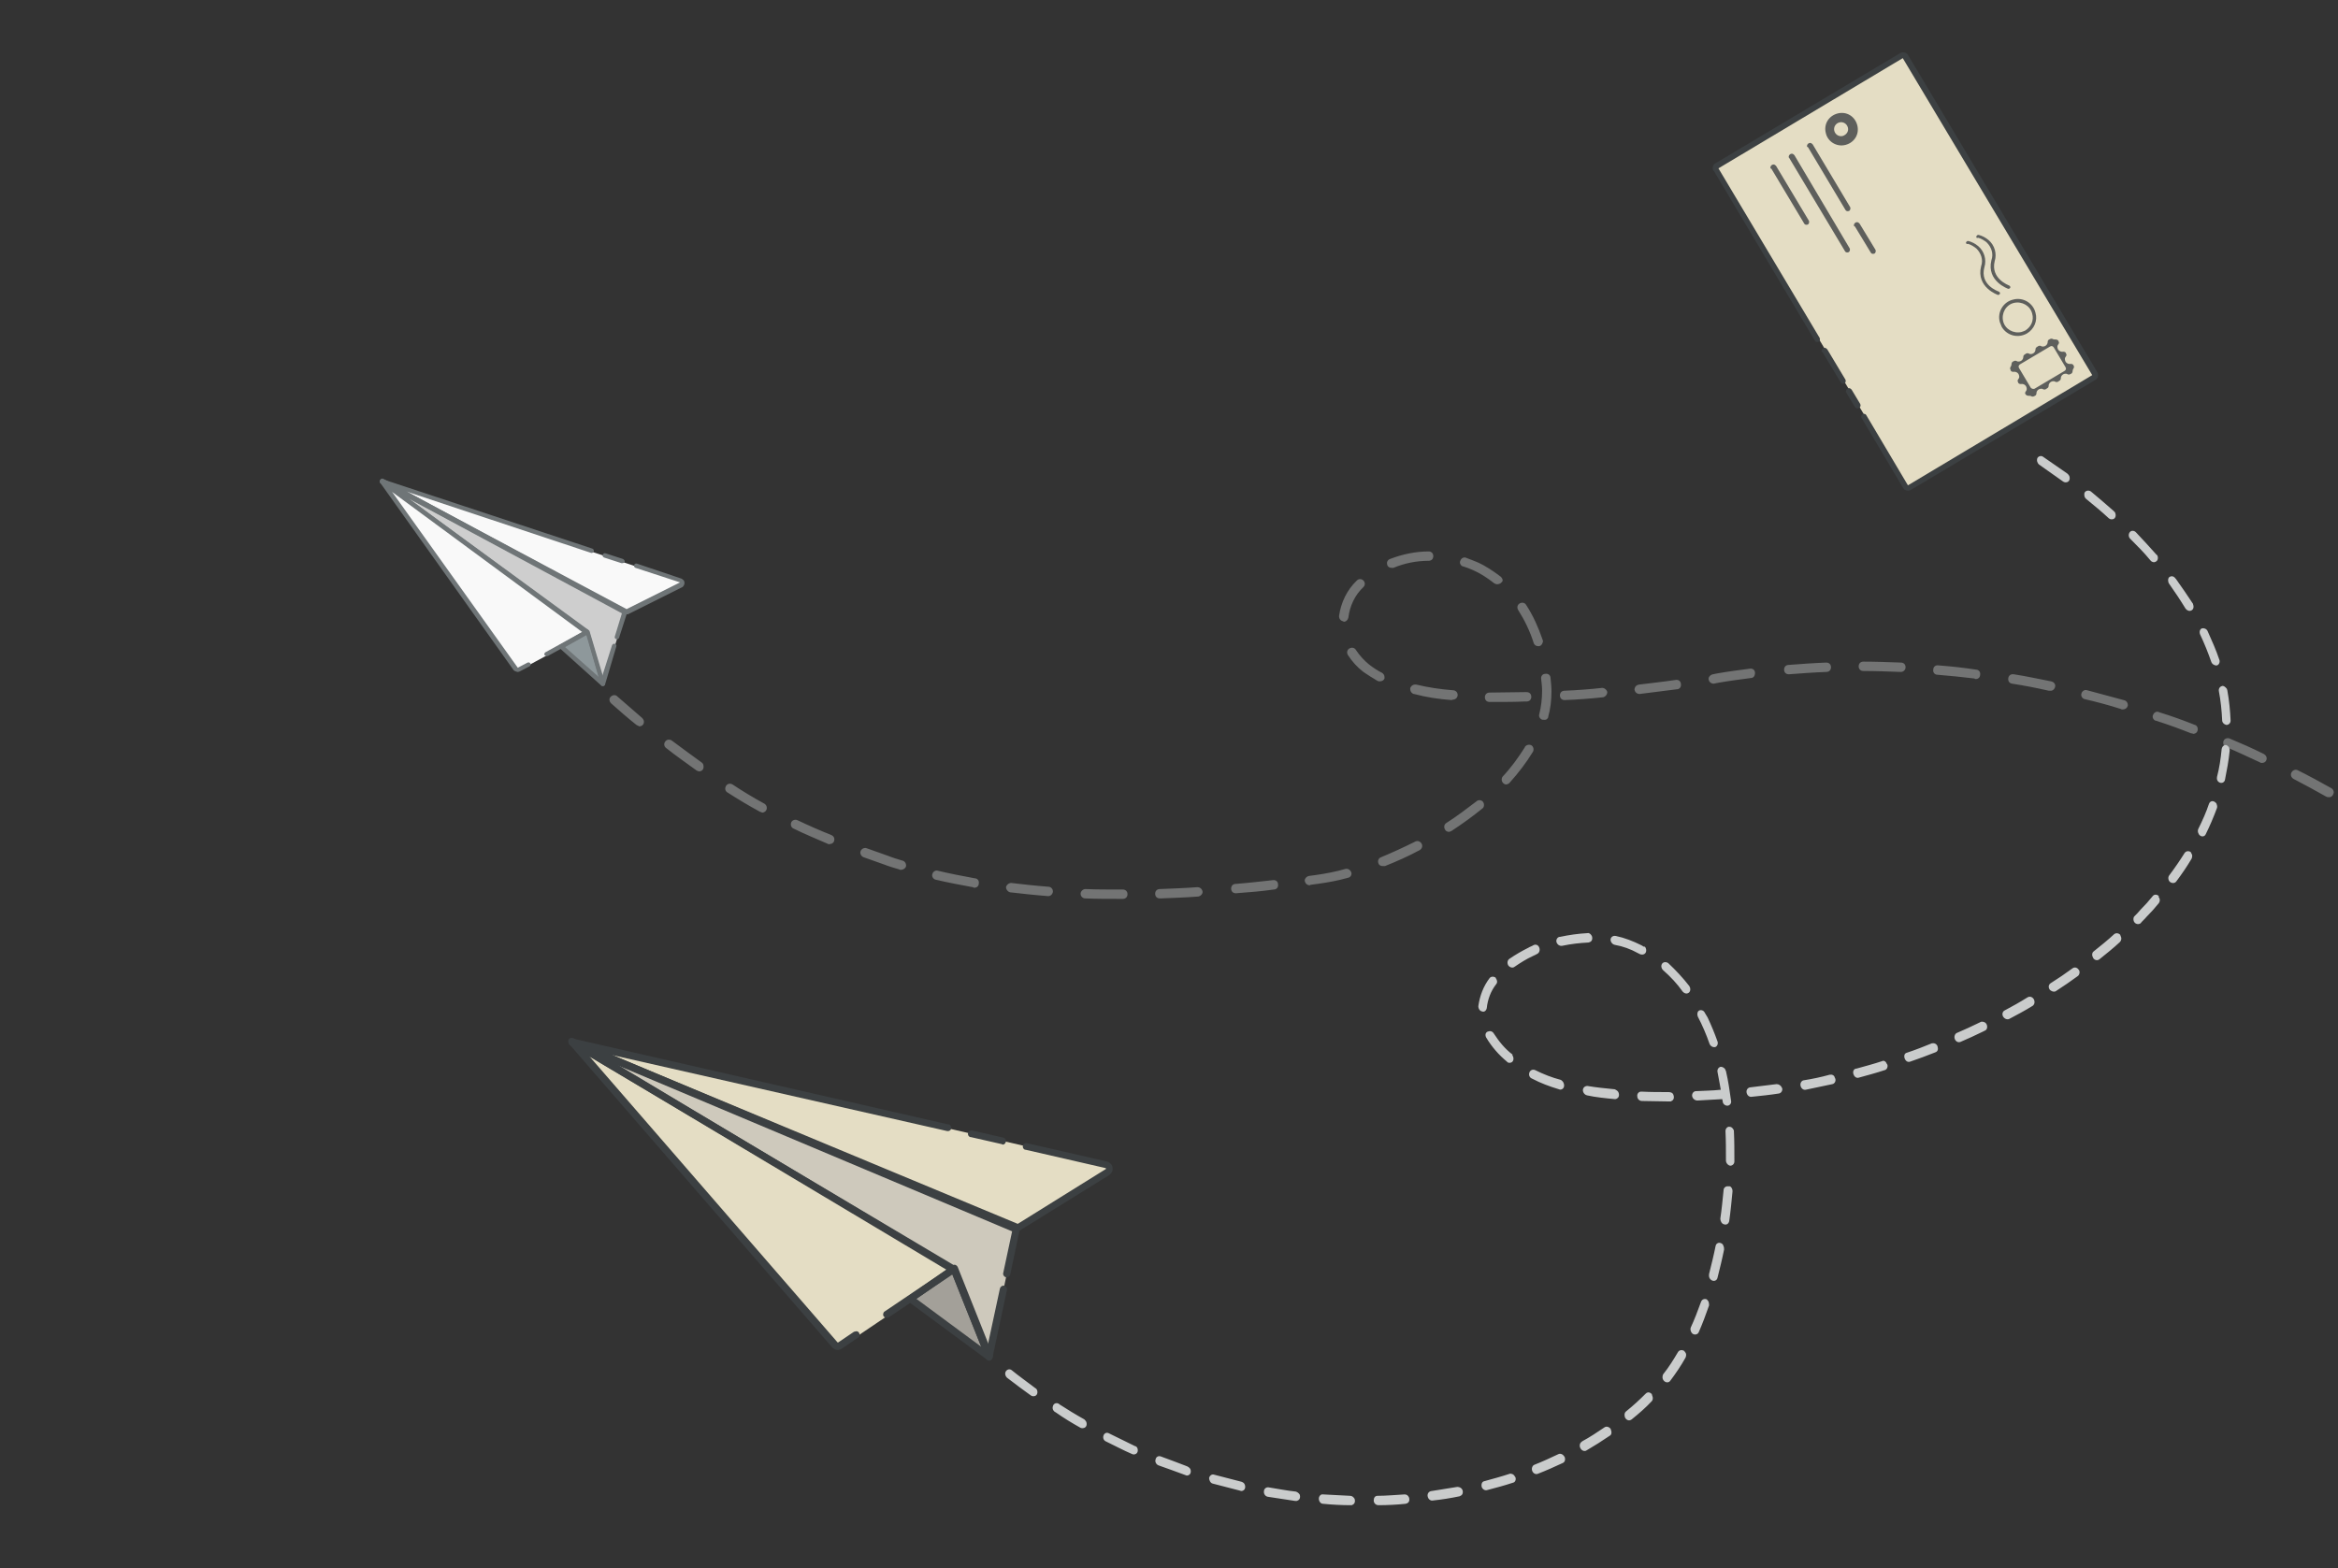 <?xml version="1.0" encoding="utf-8"?>
<!-- Generator: Adobe Illustrator 24.1.1, SVG Export Plug-In . SVG Version: 6.00 Build 0)  -->
<svg version="1.1" id="Layer_1" xmlns="http://www.w3.org/2000/svg" xmlns:xlink="http://www.w3.org/1999/xlink" x="0px" y="0px"
	 width="498.5px" height="334.4px" viewBox="0 0 498.5 334.4" style="enable-background:new 0 0 498.5 334.4;" xml:space="preserve"
	>
<rect x="0" y="0" width="498.5" height="334.4" fill="#333333" stroke="none"/>
<style type="text/css">
	.st0{opacity:0.6;}
	.st1{opacity:0.7;fill:#CACCCC;enable-background:new    ;}
	.st2{fill:#F9F9F9;}
	.st3{fill:#CECECE;}
	.st4{fill:#8E989B;}
	.st5{fill:#6F7577;}
	.st6{fill:#CACCCC;}
	.st7{fill:#E4DDC4;}
	.st8{fill:#CEC9BC;}
	.st9{fill:#A3A099;}
	.st10{fill:#3C4042;}
	.st11{opacity:0.8;fill:#3C4042;enable-background:new    ;}
</style>
<g class="st0">
	<path class="st1" d="M-318.7,301.8c-0.6,0-1-0.5-1-1c0-0.6,0.5-1,1-1c2.4,0.1,5,0.1,7.5,0.1h0.5c0.6,0,1,0.4,1,1c0,0.6-0.4,1-1,1
		h-0.5C-313.7,301.9-316.2,301.9-318.7,301.8z M-302.8,301.8c-0.6,0-1-0.4-1-1c0-0.6,0.4-1,1-1c2.6-0.1,5.3-0.2,8-0.4
		c0.6,0,1,0.4,1.1,0.9c0,0.6-0.4,1-0.9,1.1c-2.7,0.2-5.4,0.3-8,0.4l0,0H-302.8z M-326.7,301.4c-2.7-0.2-5.4-0.5-8-0.8
		c-0.5-0.1-0.9-0.6-0.9-1.1c0.1-0.5,0.6-0.9,1.1-0.9c2.6,0.3,5.2,0.6,7.9,0.8c0.6,0,1,0.5,1,1C-325.6,301-326.1,301.4-326.7,301.4
		L-326.7,301.4z M-286.6,300.8L-286.6,300.8c-0.6,0-1-0.4-1-1c0-0.6,0.4-1,1-1c2.6-0.2,5.2-0.5,7.9-0.8c0.6-0.1,1.1,0.3,1.1,0.9
		c0.1,0.6-0.3,1.1-0.9,1.1C-281.3,300.3-283.9,300.5-286.6,300.8L-286.6,300.8L-286.6,300.8z M-342.7,299.4c-2.7-0.5-5.4-1-7.9-1.6
		c-0.5-0.1-0.9-0.7-0.7-1.2c0.1-0.5,0.7-0.9,1.2-0.7c2.5,0.6,5.1,1.1,7.8,1.6c0.6,0,1,0.5,0.9,1.1c0,0.6-0.5,1-1.1,0.9L-342.7,299.4
		z M-270.8,299c-0.6,0-1-0.4-1.1-0.9c0-0.6,0.4-1,0.9-1.1l1.5-0.2c2.1-0.3,4.2-0.7,6.3-1.3c0.5-0.1,1,0.2,1.2,0.7
		c0.2,0.5-0.1,1.1-0.7,1.2c-2.1,0.6-4.3,1-6.5,1.3l-1.5,0.2L-270.8,299L-270.8,299z M-358.3,295.7c-1-0.3-2.1-0.6-3.1-1
		c-1.5-0.5-3-1.1-4.5-1.6l0,0c-0.5-0.2-0.8-0.8-0.6-1.3c0.2-0.5,0.8-0.8,1.3-0.6c1.5,0.5,3,1.1,4.5,1.6c1,0.4,2,0.7,3,1
		c0.6,0.1,0.9,0.6,0.9,1.1c-0.1,0.6-0.6,0.9-1.1,0.9C-358.2,295.8-358.2,295.7-358.3,295.7z M-255.3,295c-0.4,0-0.8-0.2-0.9-0.6
		c-0.2-0.5,0-1.1,0.6-1.3c2.4-1,4.8-2.1,7.2-3.3c0.5-0.3,1.1-0.1,1.4,0.4c0.3,0.5,0.1,1.1-0.4,1.4c-2.4,1.3-4.9,2.4-7.4,3.4
		C-255.1,294.9-255.2,295-255.3,295L-255.3,295z M-373.5,290.2c-2.5-1.1-5-2.1-7.4-3.3l0,0c-0.5-0.2-0.7-0.8-0.5-1.3
		s0.8-0.7,1.3-0.5c2.3,1.1,4.8,2.2,7.3,3.2c0.4,0.2,0.6,0.5,0.6,0.9c0,0.6-0.4,1-1,1C-373.2,290.3-373.3,290.3-373.5,290.2z
		 M-241.1,287.6c-0.3,0-0.7-0.2-0.8-0.5c-0.3-0.5-0.2-1.1,0.3-1.4c2.2-1.4,4.3-3,6.4-4.6l0,0c0.4-0.4,1.1-0.3,1.4,0.1
		c0.4,0.4,0.3,1.1-0.1,1.4c-2.1,1.7-4.3,3.3-6.6,4.8C-240.8,287.6-240.9,287.6-241.1,287.6L-241.1,287.6z M-388,283.3
		c-2.4-1.3-4.7-2.7-6.9-4.1l0,0c-0.5-0.3-0.6-0.9-0.3-1.4c0.3-0.5,0.9-0.6,1.4-0.3c2.1,1.4,4.4,2.8,6.8,4.1c0.3,0.2,0.5,0.5,0.5,0.9
		c0,0.6-0.5,1-1,1C-387.7,283.4-387.9,283.4-388,283.3z M-228.8,277.5c-0.3,0-0.5-0.1-0.7-0.3c-0.4-0.4-0.4-1-0.1-1.4
		c1.8-1.9,3.3-4,4.7-6.2c0-0.1,0.1-0.2,0.1-0.2c0.3-0.4,1-0.5,1.4-0.2s0.5,1,0.2,1.4c-1.4,2.3-3.1,4.5-4.9,6.5
		C-228.3,277.3-228.6,277.5-228.8,277.5L-228.8,277.5z M-401,274.8c-0.2,0-0.4-0.1-0.6-0.2c-2.2-1.6-4.5-3.2-6.5-4.8
		c-0.4-0.3-0.5-0.9-0.2-1.3c0.3-0.5,0.9-0.6,1.4-0.3c2,1.5,4.2,3.1,6.4,4.7c0.3,0.2,0.4,0.5,0.4,0.8
		C-400,274.3-400.4,274.8-401,274.8L-401,274.8z M-68.2,272.8c-2.4-1.1-4.8-2.3-7.3-3.3c-0.5-0.2-0.7-0.8-0.5-1.3
		c0.2-0.5,0.8-0.7,1.3-0.5c2.5,1,4.9,2.1,7.3,3.3c0.3,0.2,0.6,0.5,0.6,0.9c0,0.6-0.4,1-1,1C-67.9,272.9-68.1,272.9-68.2,272.8z
		 M-82.9,266.6c-2.5-1-5-1.9-7.5-2.7c0,0-0.1,0-0.1,0c-0.5-0.2-0.8-0.8-0.5-1.3c0.2-0.5,0.8-0.8,1.3-0.5c2.6,0.9,5.1,1.7,7.6,2.7
		c0.4,0.1,0.6,0.5,0.6,0.9c0,0.6-0.4,1-1,1C-82.6,266.7-82.7,266.6-82.9,266.6z M-414.3,264.8c-1.9-1.5-3.7-3.1-5.4-4.6
		c-0.4-0.4-0.5-1-0.1-1.4c0.4-0.4,1-0.5,1.4-0.1c1.7,1.5,3.5,3,5.3,4.6c0.2,0.2,0.4,0.5,0.4,0.8c0,0.6-0.4,1-1,1
		C-413.9,265-414.2,265-414.3,264.8z M-220.8,263.8c-0.1,0-0.2,0-0.3,0c-0.5-0.1-0.9-0.7-0.7-1.2c0.4-1.6,0.6-3.3,0.6-5
		c0-0.8-0.1-1.7-0.2-2.5c-0.1-0.6,0.3-1.1,0.9-1.1c0.6-0.1,1.1,0.3,1.1,0.9c0.1,0.9,0.2,1.9,0.2,2.8c0,1.9-0.2,3.7-0.7,5.5
		C-220,263.5-220.4,263.8-220.8,263.8L-220.8,263.8z M-97.9,261.4c-2.5-0.8-5.1-1.5-7.7-2.1c-0.5-0.1-0.9-0.7-0.7-1.2
		c0.1-0.5,0.7-0.9,1.2-0.7c2.6,0.7,5.2,1.4,7.8,2.1l0,0c0.6,0.1,0.9,0.6,0.9,1.1c-0.1,0.6-0.6,0.9-1.1,0.9
		C-97.7,261.5-97.8,261.5-97.9,261.4z M-232.4,259.9c-0.6,0-1-0.4-1-1c0-0.6,0.4-1,1-1l0,0c2.6,0,5.1-0.1,7.6-0.1h0.4
		c0.6,0,1,0.4,1,1c0,0.6-0.4,1-1,1h-0.4c-2.1,0.1-4.2,0.1-6.4,0.1H-232.4z M-240.6,259.5c-2.7-0.2-5.4-0.6-8-1.3c0,0-0.1,0-0.1,0
		c-0.5-0.2-0.8-0.7-0.7-1.3c0.2-0.5,0.7-0.8,1.3-0.7c2.5,0.6,5.1,1,7.8,1.2c0.6,0,1,0.5,1,1c0,0.6-0.5,1-1,1L-240.6,259.5z
		 M-216.5,259.6c-0.6,0-1-0.4-1-1c0-0.6,0.4-1,1-1c2.6-0.1,5.3-0.3,7.9-0.5c0.5,0,1,0.4,1.1,0.9c0,0.5-0.4,1-0.9,1.1
		C-211.1,259.2-213.8,259.4-216.5,259.6L-216.5,259.6L-216.5,259.6z M-200.5,258.2c-0.6,0-1-0.4-1.1-0.9c0-0.6,0.4-1,0.9-1.1
		c2.5-0.3,5.2-0.6,7.9-1c0.6-0.1,1.1,0.3,1.1,0.9c0.1,0.6-0.3,1.1-0.9,1.1C-195.2,257.6-197.8,257.9-200.5,258.2L-200.5,258.2
		L-200.5,258.2z M-113.3,257.6c-2.6-0.6-5.2-1.1-7.8-1.5c-0.6-0.1-0.9-0.6-0.8-1.2c0.1-0.6,0.6-0.9,1.2-0.8c2.6,0.4,5.3,1,7.9,1.5
		c0.6,0.1,1,0.6,0.9,1.1c-0.1,0.6-0.6,1-1.1,0.9L-113.3,257.6z M-184.7,256c-0.6,0-1-0.4-1.1-0.9s0.4-1,0.9-1.1l1-0.2
		c2.3-0.4,4.6-0.7,6.9-1c0.6-0.1,1.1,0.3,1.1,0.9s-0.3,1.1-0.9,1.1c-2.3,0.3-4.6,0.6-6.9,1l-1,0.2H-184.7L-184.7,256z M-255.9,255.5
		c-0.2,0-0.3,0-0.5-0.1c-1-0.6-2-1.2-3-1.9c-1.3-1-2.4-2.2-3.3-3.6c-0.3-0.5-0.2-1.1,0.3-1.4s1.1-0.2,1.4,0.3
		c0.8,1.2,1.7,2.2,2.8,3.1c0.9,0.7,1.8,1.3,2.8,1.8c0.3,0.2,0.5,0.5,0.5,0.9C-254.8,255.1-255.3,255.6-255.9,255.5L-255.9,255.5z
		 M-129,254.9c-2.6-0.3-5.3-0.6-7.9-0.8c-0.6,0-1-0.5-0.9-1.1c0-0.6,0.5-1,1.1-0.9c2.7,0.2,5.4,0.5,8,0.9c0.6,0,1,0.5,0.9,1.1
		s-0.5,1-1.1,0.9L-129,254.9z M-168.7,254c-0.6,0-1-0.4-1-1c0-0.6,0.4-1,1-1c2.6-0.2,5.3-0.4,8-0.5l0,0c0.6,0,1,0.4,1,1s-0.4,1-1,1
		C-163.4,253.6-166.1,253.8-168.7,254l-0.1,0L-168.7,254z M-144.8,253.5c-2.7-0.1-5.4-0.2-8-0.2c-0.6,0-1-0.4-1-1s0.4-1,1-1l0,0
		c2.6,0,5.3,0.1,8,0.2c0.6,0,1,0.4,1,1S-144.3,253.6-144.8,253.5L-144.8,253.5z M-222.2,248.1c-0.4,0-0.8-0.3-0.9-0.7
		c-0.8-2.5-1.9-4.8-3.3-7c-0.3-0.5-0.2-1.1,0.3-1.4s1.1-0.2,1.4,0.3c1.5,2.3,2.6,4.8,3.5,7.4c0,0.1,0.1,0.2,0.1,0.3
		C-221.2,247.7-221.6,248.1-222.2,248.1L-222.2,248.1z M-263.6,242.7C-263.6,242.7-263.6,242.7-263.6,242.7
		c-0.6-0.1-0.9-0.6-0.9-1.1c0.4-2.9,1.7-5.6,3.8-7.6l0,0c0.4-0.4,1-0.4,1.4,0s0.4,1,0,1.4c-1.8,1.7-2.9,4-3.2,6.5
		c-0.1,0.5-0.5,0.9-1,0.9L-263.6,242.7z M-230.8,234.8c-0.2,0-0.4-0.1-0.6-0.2c-1.4-1.1-2.9-2.1-4.5-2.8c-0.7-0.3-1.4-0.6-2.1-0.8
		c0,0-0.1,0-0.1,0c-0.5-0.2-0.8-0.8-0.5-1.3c0.2-0.5,0.8-0.8,1.3-0.5c0.8,0.3,1.6,0.6,2.3,0.9c1.8,0.8,3.4,1.9,4.9,3.1
		c0.2,0.2,0.4,0.5,0.4,0.8C-229.8,234.4-230.3,234.9-230.8,234.8L-230.8,234.8z M-253.4,231.3c-0.4,0-0.8-0.2-0.9-0.6
		c-0.2-0.5,0-1.1,0.6-1.3c2.6-1,5.4-1.6,8.2-1.6l0,0c0.6,0,1,0.4,1,1c0,0.6-0.4,1-1,1c-2.6,0-5.1,0.5-7.4,1.5
		C-253.2,231.3-253.3,231.3-253.4,231.3L-253.4,231.3z"/>
</g>
<g>
	<path class="st2" d="M-406.7,233.3c0.1,0.2,0,0.5-0.2,0.7l-11.6,5.8l-52.4-27.9L-407,233C-406.9,233.1-406.8,233.2-406.7,233.3z"/>
	<path class="st2" d="M-426.3,244l-14.8,8c-0.2,0.1-0.5,0.1-0.6-0.1l-28.5-39.5l43.6,31.5"/>
	<polygon class="st3" points="-418.7,239.8 -470.9,211.8 -426.8,243.9 -423.5,255.1 	"/>
	<polygon class="st4" points="-426.8,243.9 -432.4,247.1 -423.8,255.1 	"/>
	<path class="st5" d="M-406.4,233c-0.1-0.2-0.3-0.3-0.5-0.4l-9.5-3.2l-9.4-3.2l-44.7-14.9c-0.2-0.1-0.5,0.1-0.6,0.3
		c-0.1,0.2,0,0.5,0.2,0.6l52.1,27.8c0.1,0,0.1,0.1,0.2,0.1c0.1,0,0.2,0,0.3,0l11.6-5.8C-406.3,234.1-406.1,233.5-406.4,233z
		 M-418.5,239.1l-47-25.1l39.4,13.1l9.4,3.2l9.5,3.1L-418.5,239.1z"/>
	<path class="st5" d="M-435.6,249.2"/>
	<path class="st5" d="M-435.8,248.3l8.7-4.8l0.5,0.8l-8.7,4.8l-4,2.2l-2.1,1.1c-0.2,0.1-0.4,0.1-0.5,0.1c-0.3,0-0.5-0.2-0.7-0.4
		l-28.4-39.9c-0.1-0.2-0.1-0.4,0-0.5c0.2-0.2,0.4-0.3,0.7-0.1l43.5,32l0,0c0.2,0.2,0.3,0.5,0.1,0.7c-0.2,0.2-0.5,0.3-0.7,0.1
		l-41.1-30.3l26.8,37.5l2.1-1.1l0,0"/>
	<path class="st5" d="M-418.6,239.4l-51.8-28c-0.2-0.1-0.5-0.1-0.7,0.2c-0.1,0.2-0.1,0.5,0.2,0.7l43.7,32l3.2,11
		c0.1,0.2,0.2,0.3,0.4,0.3c0.2,0,0.4-0.1,0.5-0.3l2.5-8.1l0.6-1.8l1.7-5.3C-418.3,239.8-418.4,239.5-418.6,239.4z M-420.9,245
		l-0.6,1.8l-2.1,6.6l-2.8-9.6c0-0.1-0.1-0.2-0.2-0.3l-38.3-28l45.5,24.5L-420.9,245z"/>
	<path class="st5" d="M-423.8,255.5l-8.9-8c0,0-0.1-0.1-0.1-0.1c-0.1-0.2,0-0.5,0.2-0.6l5.6-3.2c0,0,0.1,0,0.1,0
		c0.2-0.1,0.5,0.1,0.6,0.3l3.3,11.1c0,0.1,0,0.1,0,0.2c0,0.3-0.3,0.4-0.5,0.4C-423.7,255.6-423.8,255.5-423.8,255.5z M-431.6,247.2
		l7.2,6.4l-2.6-9L-431.6,247.2z"/>
</g>
<path class="st6" d="M-216.5,227.9L-216.5,227.9c1.1,2.8,2.1,5.6,2.8,8.5c0.2,0.7-0.2,1.4-0.8,1.6c-0.7,0.2-1.3-0.3-1.5-1
	c-0.7-2.8-1.7-5.5-2.7-8.1c-0.3-0.7,0-1.5,0.6-1.7C-217.5,226.9-216.8,227.2-216.5,227.9L-216.5,227.9z M-220.2,220
	c0.3,0.7,0,1.5-0.6,1.7c-0.6,0.2-1.2-0.1-1.5-0.7c-1.3-2.5-2.8-5-4.4-7.4c-0.4-0.6-0.4-1.5,0.2-1.9s1.3-0.3,1.7,0.3
	c0,0,0.1,0.1,0.1,0.1c1.6,2.5,3.1,5,4.5,7.6L-220.2,220z M-212,244.8c0.1,0.1,0.1,0.3,0.1,0.4c0.4,2.9,0.5,5.9,0.5,8.8
	c0,0.7-0.6,1.2-1.3,1.1c-0.6-0.1-1.1-0.7-1.1-1.4c0-2.8-0.1-5.6-0.5-8.4c-0.1-0.7,0.4-1.4,1-1.4C-212.8,243.9-212.3,244.2-212,244.8
	L-212,244.8z M-229.7,205.4c0.3,0.7,0,1.5-0.6,1.7c-0.5,0.2-1.1,0-1.4-0.5c-1.7-2.2-3.5-4.4-5.4-6.6c-0.5-0.6-0.5-1.4,0-1.9
	s1.3-0.4,1.7,0.1c2,2.2,3.8,4.5,5.6,6.8C-229.8,205.2-229.7,205.3-229.7,205.4L-229.7,205.4z M-212.2,261.8c0.1,0.3,0.1,0.5,0.1,0.8
	c-0.4,2.8-1.1,5.6-1.9,8.3c-0.2,0.7-0.9,1-1.6,0.7c-0.6-0.3-0.9-1-0.8-1.7c0.8-2.6,1.4-5.2,1.8-8c0.1-0.7,0.7-1.2,1.4-1
	C-212.7,261.1-212.4,261.4-212.2,261.8z M-241,192.5c0.3,0.7,0,1.5-0.6,1.7c-0.4,0.2-0.9,0.1-1.3-0.3c-1.9-2-4-3.9-6.1-5.9
	c-0.5-0.5-0.7-1.3-0.3-1.9s1.2-0.6,1.7-0.1c2.2,2,4.2,4,6.2,6C-241.2,192.1-241.1,192.3-241,192.5L-241,192.5z M-253.6,181
	c0.3,0.7,0,1.5-0.6,1.7c-0.4,0.2-0.9,0.1-1.2-0.2c-2.1-1.8-4.4-3.5-6.6-5.2c-0.6-0.5-0.7-1.3-0.4-1.9c0.4-0.6,1.1-0.7,1.6-0.3
	c2.3,1.7,4.5,3.5,6.7,5.3C-253.9,180.5-253.7,180.7-253.6,181L-253.6,181z M-216.9,277.7c0.2,0.4,0.2,0.8,0,1.2
	c-1.1,2.5-2.3,5-3.7,7.4c-0.3,0.6-1.1,0.7-1.7,0.3c-0.6-0.4-0.8-1.3-0.4-1.9l0,0c1.3-2.3,2.5-4.7,3.6-7.1c0.3-0.6,1-0.9,1.6-0.5
	C-217.2,277.2-217,277.4-216.9,277.7L-216.9,277.7z M-224.8,291.7c0.2,0.5,0.1,1-0.1,1.3c-1.5,2.1-3.2,4.3-4.9,6.4
	c-0.4,0.5-1.2,0.5-1.7,0c-0.5-0.5-0.6-1.4-0.1-1.9c1.7-2,3.3-4.1,4.8-6.2c0.4-0.6,1.2-0.6,1.7-0.1
	C-225.1,291.3-224.9,291.4-224.8,291.7L-224.8,291.7z M-235,303.8c0.2,0.5,0.1,1.1-0.2,1.5c-1.2,1.2-2.5,2.5-3.8,3.7
	c-0.6,0.6-1.3,1.2-1.9,1.8c-0.5,0.4-1.3,0.2-1.7-0.4c-0.4-0.6-0.4-1.3,0.1-1.8c0.6-0.6,1.3-1.1,1.9-1.7c1.3-1.2,2.5-2.4,3.7-3.7
	c0.5-0.5,1.3-0.4,1.7,0.1c0,0,0,0,0,0C-235.1,303.5-235,303.6-235,303.8L-235,303.8z M-246.6,314.2c0.2,0.6,0.1,1.2-0.3,1.6
	c-2,1.6-4.1,3.2-6.3,4.7c-0.5,0.4-1.3,0.2-1.7-0.5c-0.4-0.6-0.3-1.5,0.3-1.9l0,0c2.1-1.5,4.2-3.1,6.2-4.6c0.5-0.4,1.3-0.3,1.7,0.4
	C-246.7,314-246.6,314.1-246.6,314.2L-246.6,314.2z M-259.2,323.2c0.2,0.6,0.1,1.3-0.4,1.6c-2.2,1.4-4.4,2.7-6.7,4
	c-0.6,0.3-1.3,0-1.7-0.7c-0.3-0.6-0.1-1.4,0.4-1.7c2.2-1.3,4.4-2.6,6.6-4c0.6-0.4,1.3-0.1,1.7,0.5L-259.2,323.2z M-272.6,330.9
	c0.3,0.7,0,1.4-0.5,1.7c-2.3,1.2-4.6,2.3-7,3.4c-0.6,0.3-1.3-0.1-1.7-0.7c0,0,0,0,0,0c-0.3-0.7-0.1-1.5,0.5-1.8
	c2.3-1.1,4.6-2.2,6.9-3.3C-273.7,329.8-273,330.1-272.6,330.9L-272.6,330.9z"/>
<g>
	<g class="st0">
		<path class="st1" d="M534.8,197.8c0,0-2.1-2.1-5.9-5.3l0,0c-0.4-0.4-0.5-1-0.1-1.4c0.4-0.4,1-0.5,1.4-0.1c3.9,3.3,5.9,5.3,6,5.4
			c0.2,0.2,0.3,0.4,0.3,0.7c0,0.6-0.5,1-1,1C535.2,198.1,534.9,198,534.8,197.8z M231.4,191.6c-0.6,0-1-0.5-1-1s0.5-1,1-1
			c2.4,0.1,5,0.1,7.5,0.1h0.5c0.6,0,1,0.4,1,1s-0.4,1-1,1H239C236.4,191.7,233.8,191.7,231.4,191.6z M247.3,191.6c-0.6,0-1-0.4-1-1
			s0.4-1,1-1c2.6-0.1,5.3-0.2,8-0.4c0.6,0,1,0.4,1.1,0.9s-0.4,1-0.9,1.1c-2.7,0.2-5.4,0.3-8,0.4l0,0H247.3z M223.4,191.1
			c-2.7-0.2-5.4-0.5-8-0.8c-0.5-0.1-0.9-0.6-0.9-1.1c0.1-0.5,0.6-0.9,1.1-0.9c2.6,0.3,5.2,0.6,7.9,0.8c0.6,0,1,0.5,1,1
			S224,191.2,223.4,191.1L223.4,191.1z M263.5,190.5L263.5,190.5c-0.6,0-1-0.4-1-1c0-0.6,0.4-1,1-1c2.6-0.2,5.2-0.5,7.9-0.8
			c0.6-0.1,1.1,0.3,1.1,0.9c0.1,0.6-0.3,1.1-0.9,1.1C268.8,190.1,266.2,190.3,263.5,190.5L263.5,190.5L263.5,190.5z M207.4,189.2
			c-2.7-0.5-5.4-1-7.9-1.6c-0.5-0.1-0.9-0.7-0.7-1.2c0.1-0.5,0.7-0.9,1.2-0.7c2.5,0.6,5.1,1.1,7.8,1.6c0.6,0,1,0.5,0.9,1.1
			c0,0.6-0.5,1-1.1,0.9L207.4,189.2z M279.3,188.8c-0.6,0-1-0.4-1.1-0.9s0.4-1,0.9-1.1l1.5-0.2c2.1-0.3,4.2-0.7,6.3-1.3
			c0.5-0.1,1,0.2,1.2,0.7c0.2,0.5-0.1,1.1-0.7,1.2c-2.1,0.6-4.3,1-6.5,1.3l-1.5,0.2L279.3,188.8L279.3,188.8z M522.6,187.5
			c-2.1-1.6-4.2-3.2-6.4-4.8c-0.5-0.3-0.6-0.9-0.2-1.4s0.9-0.6,1.4-0.2c2.2,1.6,4.4,3.2,6.5,4.8c0.2,0.2,0.4,0.5,0.4,0.8
			c0,0.6-0.4,1-1,1C523,187.7,522.8,187.6,522.6,187.5z M191.7,185.4c-1-0.3-2.1-0.6-3.1-1c-1.5-0.5-3-1.1-4.5-1.6l0,0
			c-0.5-0.2-0.8-0.8-0.6-1.3s0.8-0.8,1.3-0.6c1.5,0.5,3,1.1,4.5,1.6c1,0.4,2,0.7,3,1c0.6,0.1,0.9,0.6,0.9,1.1s-0.6,0.9-1.1,0.9
			C191.9,185.5,191.8,185.5,191.7,185.4z M294.8,184.7c-0.4,0-0.8-0.2-0.9-0.6c-0.2-0.5,0-1.1,0.6-1.3c2.4-1,4.8-2.1,7.2-3.3
			c0.5-0.3,1.1-0.1,1.4,0.4c0.3,0.5,0.1,1.1-0.4,1.4c-2.4,1.3-4.9,2.4-7.4,3.4C295,184.7,294.9,184.7,294.8,184.7L294.8,184.7z
			 M176.6,180c-2.5-1.1-5-2.1-7.4-3.3l0,0c-0.5-0.2-0.7-0.8-0.5-1.3s0.8-0.7,1.3-0.5c2.3,1.1,4.8,2.2,7.3,3.2
			c0.4,0.2,0.6,0.5,0.6,0.9c0,0.6-0.4,1-1,1C176.9,180.1,176.7,180,176.6,180z M509.7,178.2c-2.2-1.5-4.5-2.9-6.7-4.3
			c-0.4-0.3-0.5-0.8-0.3-1.2c0.2-0.5,0.8-0.8,1.3-0.5c2.3,1.4,4.6,2.8,6.8,4.3c0.3,0.2,0.4,0.5,0.4,0.8c0,0.6-0.4,1-1,1
			C510,178.4,509.8,178.3,509.7,178.2z M308.9,177.4c-0.3,0-0.7-0.2-0.8-0.5c-0.3-0.5-0.2-1.1,0.3-1.4c2.2-1.4,4.3-3,6.4-4.6l0,0
			c0.4-0.4,1.1-0.3,1.4,0.1s0.3,1.1-0.1,1.4c-2.1,1.7-4.3,3.3-6.6,4.8C309.3,177.3,309.1,177.4,308.9,177.4L308.9,177.4z M162,173.1
			c-2.4-1.3-4.7-2.7-6.9-4.1l0,0c-0.5-0.3-0.6-0.9-0.3-1.4c0.3-0.5,0.9-0.6,1.4-0.3c2.1,1.4,4.4,2.8,6.8,4.1
			c0.3,0.2,0.5,0.5,0.5,0.9c0,0.6-0.5,1-1,1C162.4,173.2,162.2,173.2,162,173.1z M496.5,170c-0.2,0-0.3,0-0.5-0.1
			c-2.3-1.3-4.7-2.6-7-3.8c-0.5-0.3-0.7-0.9-0.4-1.4c0.3-0.5,0.9-0.7,1.4-0.4c2.4,1.2,4.8,2.5,7.1,3.8c0.3,0.2,0.5,0.5,0.5,0.9
			C497.5,169.6,497.1,170.1,496.5,170L496.5,170z M321.2,167.3c-0.3,0-0.5-0.1-0.7-0.3c-0.4-0.4-0.4-1-0.1-1.4
			c1.8-1.9,3.3-4,4.7-6.2c0-0.1,0.1-0.2,0.1-0.2c0.3-0.4,1-0.5,1.4-0.2c0.4,0.3,0.5,1,0.2,1.4c-1.4,2.3-3.1,4.5-4.9,6.5
			C321.8,167.1,321.5,167.2,321.2,167.3L321.2,167.3z M149.1,164.5c-0.2,0-0.4-0.1-0.6-0.2c-2.2-1.6-4.5-3.2-6.5-4.8
			c-0.4-0.3-0.5-0.9-0.2-1.3c0.3-0.5,0.9-0.6,1.4-0.3c2,1.5,4.2,3.1,6.4,4.7c0.3,0.2,0.4,0.5,0.4,0.8
			C150.1,164.1,149.6,164.5,149.1,164.5L149.1,164.5z M481.9,162.6c-2.4-1.1-4.9-2.3-7.3-3.3c-0.5-0.2-0.7-0.8-0.5-1.3
			c0.2-0.5,0.8-0.7,1.3-0.5c2.4,1,4.9,2.1,7.3,3.3c0.3,0.2,0.6,0.5,0.6,0.9c0,0.6-0.4,1-1,1C482.1,162.7,482,162.7,481.9,162.6z
			 M467.2,156.4c-2.5-1-5-1.9-7.5-2.7c0,0-0.1,0-0.1,0c-0.5-0.2-0.8-0.8-0.5-1.3c0.2-0.5,0.8-0.8,1.3-0.5c2.6,0.8,5.1,1.7,7.6,2.7
			c0.4,0.1,0.6,0.5,0.6,0.9c0,0.6-0.4,1-1,1C467.5,156.4,467.3,156.4,467.2,156.4z M135.7,154.6c-1.9-1.5-3.7-3.1-5.4-4.6
			c-0.4-0.4-0.5-1-0.1-1.4c0.4-0.4,1-0.5,1.4-0.1c1.7,1.5,3.5,3,5.3,4.6c0.2,0.2,0.4,0.5,0.4,0.8c0,0.6-0.4,1-1,1
			C136.1,154.8,135.9,154.7,135.7,154.6z M329.2,153.5c-0.1,0-0.2,0-0.3,0c-0.5-0.1-0.9-0.7-0.7-1.2c0.4-1.6,0.6-3.3,0.6-5
			c0-0.8-0.1-1.7-0.2-2.5c-0.1-0.6,0.3-1.1,0.9-1.1c0.6-0.1,1.1,0.3,1.1,0.9c0.1,0.9,0.2,1.9,0.2,2.8c0,1.9-0.2,3.7-0.7,5.5
			C330.1,153.2,329.7,153.6,329.2,153.5L329.2,153.5z M452.2,151.2c-2.5-0.8-5.1-1.5-7.7-2.1c-0.5-0.1-0.9-0.7-0.7-1.2
			c0.1-0.5,0.7-0.9,1.2-0.7c2.6,0.7,5.2,1.4,7.8,2.1l0,0c0.6,0.1,0.9,0.6,0.9,1.1c-0.1,0.6-0.6,0.9-1.1,0.9
			C452.3,151.3,452.2,151.2,452.2,151.2z M317.6,149.7c-0.6,0-1-0.4-1-1s0.4-1,1-1l0,0c2.5,0,5.1-0.1,7.5-0.1h0.4c0.6,0,1,0.4,1,1
			s-0.4,1-1,1h-0.4c-2.1,0.1-4.2,0.1-6.4,0.1H317.6z M309.5,149.3c-2.7-0.2-5.4-0.6-8-1.3c0,0-0.1,0-0.1,0c-0.5-0.2-0.8-0.7-0.7-1.3
			c0.2-0.5,0.7-0.8,1.3-0.7c2.5,0.6,5.1,1,7.8,1.2c0.6,0,1,0.5,1,1c0,0.6-0.5,1-1,1L309.5,149.3z M333.6,149.3c-0.6,0-1-0.4-1-1
			c0-0.6,0.4-1,1-1c2.6-0.1,5.3-0.3,8-0.6c0.5,0,1,0.4,1.1,0.9c0,0.5-0.4,1-0.9,1.1C339,149,336.3,149.2,333.6,149.3L333.6,149.3
			L333.6,149.3z M349.6,148c-0.6,0-1-0.4-1.1-0.9c0-0.6,0.4-1,0.9-1.1c2.5-0.3,5.2-0.6,7.9-1c0.6-0.1,1.1,0.3,1.1,0.9
			c0.1,0.6-0.3,1.1-0.9,1.1C354.9,147.3,352.2,147.7,349.6,148L349.6,148L349.6,148z M436.8,147.3c-2.6-0.6-5.2-1.1-7.8-1.5
			c-0.6-0.1-0.9-0.6-0.8-1.2c0.1-0.6,0.6-0.9,1.2-0.8c2.6,0.4,5.3,1,7.9,1.5c0.6,0.1,1,0.6,0.9,1.1c-0.1,0.6-0.6,1-1.1,0.9
			L436.8,147.3z M365.4,145.8c-0.6,0-1-0.4-1.1-0.9s0.4-1,0.9-1.1l1-0.2c2.3-0.4,4.6-0.7,6.9-1c0.6-0.1,1.1,0.3,1.1,0.9
			s-0.3,1.1-0.9,1.1c-2.3,0.3-4.6,0.6-6.9,1l-1,0.2H365.4L365.4,145.8z M294.2,145.3c-0.2,0-0.3,0-0.5-0.1c-1-0.6-2-1.2-3-1.9
			c-1.3-1-2.4-2.2-3.3-3.6c-0.3-0.5-0.2-1.1,0.3-1.4s1.1-0.2,1.4,0.3c0.8,1.2,1.7,2.2,2.8,3.1c0.9,0.7,1.8,1.3,2.8,1.8
			c0.3,0.2,0.5,0.5,0.5,0.9C295.3,144.9,294.8,145.3,294.2,145.3L294.2,145.3z M421,144.7c-2.6-0.3-5.3-0.6-7.9-0.8
			c-0.6,0-1-0.5-0.9-1.1c0-0.6,0.5-1,1.1-0.9c2.7,0.2,5.4,0.5,8,0.9c0.6,0,1,0.5,0.9,1.1c0,0.6-0.5,1-1.1,0.9L421,144.7z
			 M381.4,143.8c-0.6,0-1-0.4-1-1c0-0.6,0.4-1,1-1c2.6-0.2,5.3-0.4,8-0.5l0,0c0.6,0,1,0.4,1,1s-0.4,1-1,1
			C386.7,143.4,384,143.6,381.4,143.8l-0.1,0L381.4,143.8z M405.3,143.3c-2.7-0.1-5.4-0.2-8-0.2c-0.6,0-1-0.4-1-1s0.4-1,1-1l0,0
			c2.6,0,5.3,0.1,8,0.2c0.6,0,1,0.4,1,1S405.8,143.3,405.3,143.3L405.3,143.3z M327.9,137.8c-0.4,0-0.8-0.3-0.9-0.7
			c-0.8-2.5-1.9-4.8-3.3-7c-0.3-0.5-0.2-1.1,0.3-1.4s1.1-0.2,1.4,0.3c1.5,2.3,2.6,4.8,3.5,7.4c0,0.1,0.1,0.2,0.1,0.3
			C328.9,137.4,328.5,137.9,327.9,137.8L327.9,137.8z M286.4,132.5C286.4,132.5,286.4,132.5,286.4,132.5c-0.6-0.1-0.9-0.6-0.9-1.1
			c0.4-2.9,1.7-5.6,3.8-7.6l0,0c0.4-0.4,1-0.4,1.4,0s0.4,1,0,1.4c-1.8,1.7-2.9,4-3.2,6.5c-0.1,0.5-0.5,0.9-1,0.9L286.4,132.5z
			 M319.2,124.6c-0.2,0-0.4-0.1-0.6-0.2c-1.4-1.1-2.9-2.1-4.5-2.8c-0.7-0.3-1.4-0.6-2.1-0.8c0,0-0.1,0-0.1,0
			c-0.5-0.2-0.8-0.8-0.5-1.3c0.2-0.5,0.8-0.8,1.3-0.5c0.8,0.3,1.6,0.6,2.3,0.9c1.8,0.8,3.4,1.9,5,3.1c0.2,0.2,0.4,0.5,0.4,0.8
			C320.3,124.2,319.8,124.6,319.2,124.6L319.2,124.6z M296.7,121.1c-0.4,0-0.8-0.2-0.9-0.6c-0.2-0.5,0-1.1,0.6-1.3
			c2.6-1,5.4-1.6,8.2-1.6l0,0c0.6,0,1,0.4,1,1s-0.4,1-1,1c-2.6,0-5.1,0.5-7.5,1.5C296.9,121.1,296.8,121.1,296.7,121.1L296.7,121.1z
			"/>
	</g>
	<g>
		<path class="st2" d="M145.4,124.1c0.1,0.2,0,0.5-0.2,0.7l-11.6,5.8l-52.3-27.9l63.9,21.3C145.2,123.8,145.3,123.9,145.4,124.1z"/>
		<path class="st2" d="M125.8,134.8l-14.8,8c-0.2,0.1-0.5,0.1-0.6-0.1l-28.5-39.5l43.6,31.5"/>
		<polygon class="st3" points="133.3,130.6 81.2,102.5 125.3,134.7 128.6,145.9 		"/>
		<polygon class="st4" points="125.3,134.7 119.6,137.9 128.3,145.9 		"/>
		<path class="st5" d="M132.5,120.1l-3.7-1.2c-0.2-0.1-0.4-0.3-0.3-0.6c0.1-0.2,0.3-0.4,0.6-0.3l3.7,1.2c0.2,0.1,0.4,0.3,0.4,0.5
			c0,0.3-0.3,0.4-0.5,0.4L132.5,120.1z"/>
		<path class="st5" d="M133.3,130.9l-52.1-27.8c-0.2-0.1-0.3-0.3-0.2-0.6c0.1-0.2,0.3-0.4,0.6-0.3l44.7,14.8
			c0.2,0.1,0.4,0.3,0.3,0.6c-0.1,0.2-0.3,0.4-0.6,0.3l-39.4-13.1l47,25.1l11.4-5.7l-9.5-3.1c-0.2-0.1-0.4-0.3-0.3-0.6
			c0.1-0.2,0.3-0.4,0.6-0.3l9.5,3.2c0.2,0.1,0.3,0.2,0.5,0.4c0.3,0.5,0.1,1.1-0.3,1.4l-11.6,5.8c-0.1,0-0.2,0-0.3,0
			C133.4,130.9,133.4,130.9,133.3,130.9z"/>
		<path class="st5" d="M109.5,142.9L81.1,103c-0.1-0.2-0.1-0.4,0-0.5c0.2-0.2,0.4-0.3,0.7-0.1l43.5,32l0,0c0.2,0.2,0.3,0.5,0.1,0.7
			c-0.2,0.2-0.5,0.3-0.7,0.1l-41.1-30.3l26.8,37.5l2.1-1.1l0,0c0.2-0.1,0.5,0,0.6,0.2c0.1,0.2,0,0.5-0.2,0.6l-2.1,1.1
			c-0.2,0.1-0.4,0.1-0.5,0.1C109.9,143.2,109.7,143.1,109.5,142.9z"/>
		<path class="st5" d="M116.5,139.9c-0.2,0-0.3-0.1-0.4-0.2c-0.1-0.2,0-0.5,0.2-0.6l8.7-4.8l0.5,0.8l-8.7,4.8
			C116.7,139.9,116.6,139.9,116.5,139.9L116.5,139.9z"/>
		<path class="st5" d="M128.1,146l-3.2-11l-43.7-32l0,0c-0.2-0.1-0.3-0.4-0.1-0.7c0.1-0.2,0.4-0.3,0.6-0.2l51.8,28
			c0.2,0.1,0.3,0.3,0.2,0.6l-1.7,5.3l0,0c-0.1,0.2-0.3,0.4-0.6,0.3s-0.4-0.3-0.3-0.6l1.5-4.9l-45.5-24.5l38.3,28
			c0.1,0.1,0.1,0.2,0.2,0.3l2.8,9.6l2.1-6.6c0.1-0.2,0.3-0.4,0.6-0.3s0.4,0.3,0.3,0.6L129,146c-0.1,0.2-0.2,0.3-0.5,0.3l0,0
			C128.3,146.3,128.2,146.2,128.1,146z"/>
		<path class="st5" d="M128.2,146.2l-8.9-8c0,0-0.1-0.1-0.1-0.1c-0.1-0.2,0-0.5,0.2-0.6l5.6-3.2c0,0,0.1,0,0.1,0
			c0.2-0.1,0.5,0.1,0.6,0.3l3.3,11.1c0,0.1,0,0.1,0,0.2c0,0.3-0.3,0.4-0.5,0.4C128.4,146.3,128.3,146.3,128.2,146.2z M120.5,138
			l7.2,6.4l-2.6-9L120.5,138z"/>
	</g>
	<g>
		<path class="st7" d="M236.4,248.7c0.3,0.4,0.1,0.9-0.3,1.2L217,261.8l-95.5-39.7l114.4,26.3C236.1,248.4,236.3,248.5,236.4,248.7z
			"/>
		<path class="st7" d="M204.2,270.5l-24.3,16.4c-0.4,0.2-0.8,0.2-1.1-0.1l-56-63.7l80.8,47.5"/>
		<polygon class="st8" points="216.7,262.1 121.6,222.1 203.4,270.6 210.9,289.4 		"/>
		<polygon class="st9" points="203.4,270.6 194.1,277 210.5,289.5 		"/>
		<path class="st10" d="M213.6,244l-6.6-1.5c0,0-0.1,0-0.1,0c-0.4-0.1-0.6-0.5-0.5-0.9c0.1-0.4,0.5-0.6,0.9-0.5l6.6,1.5
			c0.3,0.1,0.6,0.4,0.6,0.7c0,0.4-0.3,0.8-0.7,0.8L213.6,244z"/>
		<path class="st10" d="M216.7,262.5l-95-39.6c-0.3-0.1-0.5-0.5-0.4-0.8c0.1-0.4,0.5-0.7,0.9-0.6l80,18.3c0,0,0.1,0,0.1,0
			c0.4,0.1,0.6,0.5,0.5,0.9c-0.1,0.4-0.5,0.6-0.9,0.5L130.5,225l86.5,36l18.8-11.7c0,0,0-0.1,0-0.1c0,0,0-0.1-0.1-0.1l-17-3.9
			c0,0-0.1,0-0.1,0c-0.4-0.1-0.6-0.5-0.5-0.9c0.1-0.4,0.5-0.6,0.9-0.5l17,3.9c0.4,0.1,0.8,0.4,1,0.7c0.5,0.8,0.2,1.7-0.5,2.2
			l-19.2,11.9c-0.1,0.1-0.3,0.1-0.4,0.1C216.9,262.6,216.8,262.6,216.7,262.5z"/>
		<path class="st10" d="M177.4,287.3l-56-64.6l0,0c-0.3-0.3-0.3-0.8-0.1-1.1s0.8-0.3,1.1-0.1l80.8,48.4c0.4,0.2,0.5,0.7,0.3,1
			s-0.7,0.5-1,0.3l-76.8-45.9l52.9,61c0,0,0.1,0,0.1,0l3.4-2.3c0,0,0,0,0.1,0c0.4-0.2,0.8-0.1,1,0.3s0.1,0.8-0.3,1l-3.4,2.3
			c-0.3,0.2-0.6,0.3-0.9,0.3C178.1,287.9,177.7,287.6,177.4,287.3z"/>
		<path class="st10" d="M189,281c-0.2,0-0.5-0.1-0.6-0.3c-0.2-0.3-0.1-0.8,0.2-1L203,270c0,0,0,0,0.1,0c0.4-0.2,0.8-0.1,1,0.3
			s0.1,0.8-0.3,1l-14.4,9.7C189.3,281,189.2,281,189,281L189,281z"/>
		<path class="st10" d="M210.2,289.7l-7.4-18.6l-81.2-48.2c-0.3-0.2-0.5-0.6-0.3-1c0.2-0.4,0.6-0.6,1-0.4l94.7,39.9
			c0.3,0.1,0.5,0.5,0.4,0.9l-2,9.5l0,0c-0.1,0.4-0.5,0.7-0.9,0.6c-0.4-0.1-0.7-0.5-0.6-0.9l1.9-8.9l-84.1-35.4l72,42.8
			c0.1,0.1,0.3,0.2,0.3,0.4l6.6,16.5l2.6-12.1c0.1-0.4,0.5-0.7,0.9-0.6c0.4,0.1,0.7,0.5,0.6,0.9l-3.1,14.5c-0.1,0.3-0.3,0.6-0.7,0.6
			h-0.1C210.6,290.1,210.3,289.9,210.2,289.7z"/>
		<path class="st10" d="M210.5,290l-16.8-12.4c-0.1,0-0.1-0.1-0.2-0.2c-0.2-0.3-0.2-0.8,0.2-1l9.3-6.5c0,0,0.1-0.1,0.2-0.1
			c0.4-0.2,0.8,0,1,0.4l7.5,18.8c0,0.1,0,0.2,0,0.2c0,0.4-0.3,0.8-0.7,0.8C210.7,290.1,210.6,290.1,210.5,290z M195.4,277l13.8,10.2
			l-6.2-15.5L195.4,277z"/>
	</g>
	<g>
		<path class="st7" d="M387.7,72.1L366.1,36c-0.2-0.3-0.1-0.6,0.2-0.8l39.4-23.4c0.3-0.2,0.6-0.1,0.8,0.2l40.3,67.5
			c0.2,0.3,0.1,0.6-0.2,0.8l-39.4,23.4c-0.3,0.2-0.6,0.1-0.8-0.2l-8.9-15"/>
		<path class="st10" d="M393.6,83.6c-0.1-0.3,0.1-0.7,0.5-0.8c0.3-0.1,0.5,0.1,0.7,0.3l1.8,3c0.2,0.3,0.1,0.7-0.2,0.9
			c-0.3,0.2-0.7,0.1-0.9-0.2l0,0l-1.8-3L393.6,83.6z"/>
		<path class="st10" d="M388.4,75c-0.1-0.3,0.1-0.7,0.5-0.8c0.3-0.1,0.5,0.1,0.7,0.3l3.9,6.5c0.1,0.3,0,0.7-0.3,0.8
			c-0.3,0.1-0.6,0-0.7-0.2l-3.9-6.5L388.4,75z"/>
		<path class="st10" d="M365.2,36.1c-0.1-0.5,0.1-1.1,0.6-1.3l39.4-23.5c0.6-0.3,1.3-0.1,1.6,0.4l40.4,67.7c0.3,0.6,0.1,1.3-0.4,1.6
			l-39.4,23.5c-0.6,0.3-1.3,0.1-1.6-0.4l-8.9-15c-0.1-0.3,0-0.7,0.3-0.8c0.3-0.1,0.6,0,0.7,0.2l8.9,15L446.1,80l-40.4-67.6
			l-39.3,23.5l21.6,36.2c0.1,0.3,0,0.7-0.3,0.8c-0.3,0.1-0.6,0-0.7-0.2l-21.6-36.3C365.3,36.4,365.3,36.3,365.2,36.1z"/>
		<path class="st11" d="M441.4,79.8l0.2-0.1c0.2-0.1,0.3-0.3,0.3-0.5c0-0.2,0.1-0.5,0.2-0.6c0.1-0.2,0.2-0.4,0-0.7l0,0
			c-0.1-0.2-0.3-0.3-0.6-0.3c-0.5,0.1-1.1-0.2-1.2-0.8c-0.1-0.3,0-0.6,0.2-0.8c0.1-0.2,0.2-0.4,0-0.6l0-0.1
			c-0.1-0.2-0.3-0.3-0.6-0.3c-0.5,0.1-1.1-0.2-1.2-0.8c-0.1-0.3,0-0.6,0.2-0.8c0.1-0.2,0.2-0.4,0-0.6l0-0.1
			c-0.1-0.2-0.4-0.3-0.6-0.3c-0.2,0-0.5,0-0.6-0.1c-0.2-0.1-0.4-0.1-0.6,0l-0.2,0.1c-0.2,0.1-0.3,0.3-0.3,0.5c0,0.6-0.5,1-1,1
			c-0.1,0-0.3,0-0.4-0.1c-0.2-0.1-0.4-0.1-0.6,0l-0.3,0.2c-0.2,0.1-0.3,0.3-0.3,0.5c0,0.6-0.5,1-1,1c-0.1,0-0.3,0-0.4-0.1
			c-0.2-0.1-0.4-0.1-0.6,0l-0.3,0.2c-0.2,0.1-0.3,0.3-0.3,0.5c0,0.6-0.5,1-1,1c-0.1,0-0.3,0-0.4-0.1c-0.2-0.1-0.4-0.1-0.6,0
			l-0.2,0.1c-0.2,0.1-0.3,0.3-0.3,0.5c0,0.2-0.1,0.5-0.2,0.6c-0.1,0.2-0.2,0.4,0,0.7l0,0.1c0.1,0.2,0.3,0.3,0.6,0.3
			c0.5-0.1,1.1,0.2,1.2,0.8c0.1,0.3,0,0.6-0.2,0.8c-0.1,0.2-0.2,0.4,0,0.6l0,0.1c0.1,0.2,0.3,0.3,0.6,0.3c0.5-0.1,1.1,0.2,1.2,0.8
			c0.1,0.3,0,0.6-0.2,0.8c-0.1,0.2-0.2,0.4,0,0.6l0,0c0.1,0.2,0.4,0.3,0.6,0.3c0.2,0,0.5,0,0.6,0.1c0.2,0.1,0.4,0.1,0.6,0l0.2-0.1
			c0.2-0.1,0.3-0.3,0.3-0.5c0-0.6,0.5-1,1-1c0.1,0,0.3,0,0.4,0.1c0.2,0.1,0.4,0.1,0.6,0l0.3-0.2c0.2-0.1,0.3-0.3,0.3-0.5
			c0-0.6,0.5-1,1-1c0.1,0,0.3,0,0.4,0.1c0.2,0.1,0.4,0.1,0.6,0l0.3-0.2c0.2-0.1,0.3-0.3,0.3-0.5c0-0.6,0.5-1,1-1
			c0.1,0,0.3,0,0.4,0.1C441,79.9,441.2,79.9,441.4,79.8z M433,82.7l-2.5-4.2c-0.2-0.3-0.1-0.6,0.2-0.8l6.4-3.8
			c0.3-0.2,0.6-0.1,0.8,0.2l2.5,4.2c0.2,0.3,0.1,0.6-0.2,0.8l-6.4,3.8C433.5,83,433.2,82.9,433,82.7L433,82.7z"/>
		<path class="st11" d="M426.4,68.7c-0.6-2.1,0.7-4.3,2.8-4.8c2.1-0.6,4.3,0.7,4.8,2.8c0.5,1.7-0.3,3.5-1.8,4.4l0,0
			c-1.9,1.1-4.3,0.5-5.4-1.4C426.7,69.4,426.5,69,426.4,68.7L426.4,68.7z M433.3,66.9c-0.4-1.7-2.2-2.7-3.9-2.3s-2.7,2.2-2.3,3.9
			c0.4,1.7,2.2,2.7,3.9,2.3c0.3-0.1,0.6-0.2,0.8-0.3C433.1,69.7,433.7,68.3,433.3,66.9z"/>
		<path class="st11" d="M421.4,50.6c-0.1-0.2,0.1-0.4,0.3-0.5c0.1,0,0.1,0,0.2,0c0.8,0.2,1.5,0.6,2.1,1.1c1.3,1.1,1.8,2.9,1.3,4.5
			c-0.9,3.7,2.9,5.1,3.1,5.2c0.2,0.1,0.3,0.3,0.2,0.5c-0.1,0.1-0.2,0.2-0.4,0.2c0,0-4.7-1.6-3.6-6.1c0.5-1.4,0-2.8-1-3.8
			c-0.5-0.4-1.1-0.8-1.8-1C421.5,50.8,421.4,50.7,421.4,50.6z"/>
		<path class="st11" d="M419.2,51.9c-0.1-0.2,0.1-0.4,0.3-0.5c0.1,0,0.1,0,0.2,0c0.8,0.2,1.5,0.6,2.1,1.1c1.3,1.1,1.8,2.9,1.3,4.5
			c-1,3.8,2.9,5.1,3.1,5.2c0.2,0.1,0.3,0.3,0.2,0.5c-0.1,0.1-0.2,0.2-0.4,0.2c0,0-4.7-1.6-3.6-6.1c0.5-1.4,0-2.8-1-3.8
			c-0.5-0.4-1.1-0.8-1.8-1C419.4,52.1,419.3,52,419.2,51.9z"/>
		<path class="st11" d="M385.3,31.3c-0.1-0.3,0.1-0.7,0.5-0.8c0.3-0.1,0.5,0.1,0.7,0.3l8,13.4c0.1,0.3,0,0.7-0.3,0.8
			c-0.3,0.1-0.6,0-0.7-0.2l-8-13.4L385.3,31.3z"/>
		<path class="st11" d="M395.3,48.2c-0.1-0.3,0.1-0.7,0.5-0.8c0.3-0.1,0.5,0.1,0.7,0.3l3.4,5.6c0.1,0.3,0,0.7-0.3,0.8
			c-0.3,0.1-0.6,0-0.7-0.2l-3.4-5.6L395.3,48.2z"/>
		<path class="st11" d="M381.4,33.6c-0.1-0.3,0.1-0.7,0.5-0.8c0.3-0.1,0.5,0.1,0.7,0.3L394.4,53c0.1,0.3,0,0.7-0.3,0.8
			c-0.3,0.1-0.6,0-0.7-0.2l-11.9-19.9L381.4,33.6z"/>
		<path class="st11" d="M377.5,35.9c-0.1-0.3,0.1-0.7,0.5-0.8c0.3-0.1,0.5,0.1,0.7,0.3l7,11.7c0.1,0.3,0,0.7-0.3,0.8
			c-0.3,0.1-0.6,0-0.7-0.2l-7-11.7L377.5,35.9z"/>
		<path class="st11" d="M389.3,28.4c-0.5-1.9,0.6-3.7,2.5-4.2c1.9-0.5,3.7,0.6,4.2,2.5c0.5,1.9-0.6,3.7-2.5,4.2
			S389.7,30.2,389.3,28.4L389.3,28.4z M394,27.2c-0.2-0.8-1-1.3-1.8-1.1c-0.8,0.2-1.3,1-1.1,1.8c0.2,0.8,1,1.3,1.8,1.1
			C393.8,28.7,394.2,27.9,394,27.2C394,27.2,394,27.2,394,27.2L394,27.2z"/>
	</g>
	<path class="st6" d="M470.7,134.6L470.7,134.6c0.9,2,1.8,4,2.5,6.1c0.2,0.5-0.1,1.1-0.5,1.2s-1-0.2-1.2-0.7c-0.7-2-1.5-4-2.4-5.9
		c-0.2-0.5-0.1-1.1,0.4-1.3C469.9,133.9,470.5,134.1,470.7,134.6L470.7,134.6z M467.6,128.9c0.2,0.5,0.1,1.1-0.4,1.3
		c-0.4,0.2-0.9,0-1.2-0.4c-1.1-1.8-2.3-3.6-3.5-5.3c-0.3-0.4-0.3-1.1,0-1.4c0.4-0.3,0.9-0.3,1.3,0.2c0,0,0,0.1,0.1,0.1
		c1.3,1.8,2.5,3.6,3.7,5.4L467.6,128.9z M474.8,146.9c0,0.1,0.1,0.2,0.1,0.3c0.4,2.2,0.6,4.3,0.7,6.5c0,0.5-0.4,0.9-0.9,0.9
		c-0.5-0.1-0.9-0.5-0.9-1c-0.1-2.1-0.3-4.1-0.7-6.2c-0.1-0.5,0.2-1,0.7-1.1C474.1,146.2,474.5,146.5,474.8,146.9L474.8,146.9z
		 M460,118.5c0.2,0.5,0.1,1.1-0.4,1.3c-0.3,0.2-0.8,0.1-1.1-0.3c-1.3-1.6-2.8-3.1-4.3-4.6c-0.4-0.4-0.4-1-0.1-1.4
		c0.3-0.4,0.9-0.4,1.3,0c1.5,1.6,3,3.2,4.4,4.8C459.9,118.4,460,118.4,460,118.5L460,118.5z M475.3,159.5c0.1,0.2,0.1,0.4,0.1,0.6
		c-0.2,2.1-0.6,4.2-1,6.2c-0.1,0.5-0.6,0.8-1.1,0.6c-0.5-0.2-0.7-0.7-0.6-1.2c0.5-1.9,0.8-3.9,1-6c0.1-0.5,0.5-0.9,1-0.8
		C474.9,159,475.2,159.2,475.3,159.5z M451,109.4c0.2,0.5,0.1,1.1-0.4,1.3c-0.3,0.1-0.7,0.1-1-0.2c-1.5-1.4-3.1-2.7-4.8-4.1
		c-0.4-0.3-0.5-1-0.3-1.4c0.3-0.4,0.8-0.5,1.3-0.2c1.7,1.4,3.3,2.8,4.9,4.2C450.9,109.2,451,109.3,451,109.4L451,109.4z
		 M441.2,101.5c0.2,0.5,0.1,1.1-0.4,1.3c-0.3,0.1-0.6,0.1-0.9-0.1c-1.7-1.2-3.4-2.4-5.1-3.6c-0.4-0.3-0.6-0.9-0.4-1.4
		c0.2-0.4,0.8-0.6,1.2-0.3c1.7,1.2,3.5,2.4,5.2,3.6C441,101.2,441.1,101.3,441.2,101.5L441.2,101.5z M472.6,171.4
		c0.1,0.3,0.2,0.6,0.1,0.9c-0.7,1.9-1.5,3.8-2.4,5.6c-0.2,0.5-0.8,0.6-1.2,0.3s-0.6-0.9-0.4-1.4l0,0c0.9-1.8,1.7-3.6,2.3-5.4
		c0.2-0.5,0.7-0.7,1.2-0.4C472.3,171.1,472.5,171.2,472.6,171.4L472.6,171.4z M467.3,182.1c0.2,0.3,0.1,0.7,0,1
		c-1,1.7-2.1,3.3-3.3,4.9c-0.3,0.4-0.9,0.4-1.3,0.1s-0.5-1-0.2-1.4c1.2-1.6,2.3-3.2,3.3-4.8c0.3-0.4,0.8-0.5,1.3-0.2
		C467.1,181.8,467.2,181.9,467.3,182.1L467.3,182.1z M460.4,191.5c0.2,0.4,0.1,0.8-0.1,1.1c-0.8,1-1.7,2-2.6,2.9
		c-0.4,0.5-0.9,0.9-1.3,1.4c-0.4,0.3-1,0.2-1.3-0.2c-0.3-0.4-0.3-1,0-1.3c0.4-0.4,0.9-0.9,1.3-1.4c0.9-0.9,1.8-1.9,2.6-2.9
		c0.3-0.4,0.9-0.4,1.3,0c0,0,0,0,0,0C460.2,191.3,460.3,191.4,460.4,191.5L460.4,191.5z M452.2,199.7c0.2,0.4,0.1,0.9-0.2,1.2
		c-1.4,1.3-2.9,2.5-4.4,3.7c-0.4,0.3-1,0.2-1.3-0.3c-0.3-0.5-0.3-1.1,0.1-1.4l0,0c1.5-1.2,3-2.4,4.4-3.7c0.4-0.3,1-0.2,1.3,0.2
		C452.1,199.6,452.2,199.7,452.2,199.7L452.2,199.7z M443.3,206.9c0.2,0.4,0.1,0.9-0.2,1.2c-1.5,1.1-3.1,2.2-4.8,3.3
		c-0.4,0.2-1,0-1.3-0.4c-0.3-0.5-0.2-1,0.2-1.3c1.6-1,3.2-2.1,4.7-3.2c0.4-0.3,1-0.2,1.3,0.3L443.3,206.9z M433.7,213.2
		c0.2,0.5,0.1,1-0.3,1.3c-1.6,1-3.3,1.9-5,2.8c-0.4,0.2-1,0-1.3-0.5c0,0,0,0,0,0c-0.3-0.5-0.1-1.1,0.3-1.3c1.7-0.9,3.3-1.8,4.9-2.8
		C432.8,212.4,433.4,212.6,433.7,213.2L433.7,213.2z M423.6,218.5c0.2,0.5,0.1,1.1-0.4,1.3l-0.4,0.2c-1.6,0.8-3.2,1.5-4.8,2.2
		c-0.5,0.2-1-0.1-1.2-0.6c-0.2-0.5,0-1.1,0.4-1.3c1.6-0.7,3.2-1.4,4.8-2.2l0.4-0.2C422.8,217.8,423.4,218,423.6,218.5
		C423.6,218.5,423.6,218.5,423.6,218.5L423.6,218.5z M413.1,223.1L413.1,223.1c0.2,0.6,0.1,1.1-0.4,1.3c-1.8,0.7-3.6,1.4-5.4,2
		c-0.5,0.2-1-0.1-1.2-0.7s0-1.1,0.5-1.2c1.8-0.6,3.6-1.3,5.3-2C412.4,222.4,412.9,222.6,413.1,223.1L413.1,223.1z M402.3,226.9
		l0.1,0.1c0.2,0.5-0.1,1.1-0.5,1.2c-1.8,0.6-3.7,1.1-5.5,1.6c-0.5,0.2-1-0.1-1.2-0.7c-0.2-0.5,0-1.1,0.5-1.2c0,0,0.1,0,0.1,0
		c1.8-0.5,3.7-1,5.5-1.6C401.6,226.1,402.1,226.3,402.3,226.9L402.3,226.9z M391.2,229.8l0.1,0.2c0.2,0.5-0.1,1.1-0.6,1.2
		c0,0,0,0,0,0c-1.9,0.4-3.8,0.8-5.7,1.2c-0.5,0.1-1-0.3-1.1-0.9c-0.1-0.5,0.2-1,0.6-1.1c1.9-0.3,3.8-0.7,5.6-1.2
		C390.6,229.1,391.1,229.3,391.2,229.8L391.2,229.8z M379.9,231.9c0,0.1,0.1,0.2,0.1,0.2c0.1,0.5-0.2,1-0.7,1.1
		c-1.9,0.3-3.8,0.5-5.8,0.7c-0.5,0.1-1-0.3-1.1-0.9c-0.1-0.5,0.2-1,0.7-1.1c1.9-0.2,3.8-0.5,5.7-0.7
		C379.3,231.2,379.7,231.5,379.9,231.9z M364.1,217c0.8,1.7,1.5,3.4,2.1,5.1c0.2,0.5-0.1,1.1-0.5,1.2c0,0,0,0,0,0
		c-0.5,0.1-1-0.2-1.2-0.7c-0.7-2-1.5-3.9-2.5-5.8c-0.2-0.5-0.1-1.1,0.3-1.3c0.4-0.2,1,0,1.2,0.5L364.1,217z M360.3,210.5
		c0.2,0.5,0.1,1.1-0.4,1.3c-0.4,0.2-0.8,0-1.1-0.3c-1.2-1.7-2.6-3.2-4.2-4.6c-0.4-0.4-0.5-1-0.2-1.4c0.3-0.4,0.9-0.4,1.3-0.1
		c1.6,1.5,3.1,3.1,4.5,4.9C360.2,210.4,360.3,210.5,360.3,210.5L360.3,210.5z M367.9,228.2c0,0.1,0.1,0.2,0.1,0.2
		c0.5,2.1,0.8,4.3,1.1,6.4c0.1,0.5-0.3,1-0.8,1c-0.5,0-1-0.4-1-1l-0.1-0.4c-1.8,0.1-3.6,0.2-5.3,0.3c-0.5,0-1-0.4-1.1-0.9
		s0.2-1,0.7-1.1c0,0,0.1,0,0.1,0c1.7-0.1,3.5-0.1,5.3-0.3c-0.2-1.3-0.5-2.6-0.7-3.8c-0.1-0.5,0.2-1,0.7-1.1
		C367.3,227.5,367.8,227.8,367.9,228.2L367.9,228.2z M369.6,240.9c0.1,0.1,0.1,0.3,0.1,0.4c0.1,2.1,0.1,4.2,0.1,6.4
		c0,0.5-0.4,0.9-0.9,0.9c-0.5-0.1-0.9-0.6-0.9-1.1c0-2.1,0-4.2-0.1-6.3c0-0.5,0.4-1,0.9-0.9C369.1,240.3,369.4,240.5,369.6,240.9
		L369.6,240.9z M350.9,202.2c0.2,0.5,0.1,1.1-0.4,1.3c-0.2,0.1-0.5,0.1-0.8,0l-0.4-0.2c-1.6-0.9-3.3-1.5-5-1.8
		c-0.5-0.1-0.9-0.6-0.9-1.1c0-0.5,0.5-0.9,1-0.8c0,0,0,0,0.1,0c1.9,0.4,3.7,1.1,5.5,2l0.5,0.3C350.6,201.8,350.8,201.9,350.9,202.2
		L350.9,202.2z M369.3,253.5c0.1,0.2,0.1,0.4,0.1,0.6c-0.2,2.1-0.4,4.2-0.7,6.3c-0.1,0.5-0.5,0.9-1.1,0.7c-0.5-0.1-0.8-0.7-0.8-1.2
		l0,0c0.3-2,0.5-4.1,0.7-6.1c0-0.5,0.5-0.9,1-0.8C368.9,252.9,369.1,253.1,369.3,253.5L369.3,253.5z M356.8,233.5
		c0.2,0.5,0.1,1.1-0.4,1.3c-0.1,0.1-0.2,0.1-0.4,0.1c-2,0-3.9-0.1-5.9-0.1c-0.5,0-1-0.4-1-1c-0.1-0.5,0.3-1,0.8-1c0,0,0.1,0,0.1,0
		c1.9,0.1,3.9,0.1,5.8,0.1C356.3,232.9,356.7,233.1,356.8,233.5L356.8,233.5z M339.4,199.6c0.2,0.5,0.1,1.1-0.4,1.3
		c-0.1,0-0.2,0.1-0.3,0.1c-1.9,0.1-3.7,0.3-5.6,0.7c-0.5,0.1-1-0.2-1.2-0.7s0.1-1.1,0.6-1.2c0,0,0,0,0.1,0c1.9-0.4,3.9-0.7,5.9-0.8
		C338.8,198.9,339.2,199.2,339.4,199.6L339.4,199.6z M367.5,265.8c0.1,0.2,0.1,0.5,0.1,0.7c-0.4,2-0.9,4-1.4,6
		c-0.1,0.5-0.6,0.8-1.1,0.6c-0.5-0.2-0.8-0.7-0.7-1.3c0,0,0-0.1,0-0.1c0.5-2,1-4,1.4-6c0.1-0.5,0.6-0.8,1.1-0.6
		C367.2,265.2,367.4,265.4,367.5,265.8L367.5,265.8z M345.1,233c0.2,0.5,0.1,1.1-0.4,1.3c-0.1,0.1-0.3,0.1-0.4,0.1
		c-2.1-0.2-4.1-0.4-5.9-0.8c-0.5-0.1-0.9-0.6-0.9-1.1s0.4-0.9,0.9-0.9c0,0,0.1,0,0.1,0c1.8,0.3,3.7,0.5,5.8,0.7
		C344.7,232.5,345,232.7,345.1,233L345.1,233z M328.2,202.1L328.2,202.1c0.2,0.5,0,1.1-0.4,1.3c0,0,0,0,0,0c-0.3,0.2-0.6,0.3-1,0.5
		c-1.3,0.6-2.6,1.4-3.9,2.3c-0.4,0.3-1,0.1-1.3-0.3c-0.3-0.5-0.2-1.1,0.2-1.4c1.3-0.9,2.7-1.7,4.1-2.4c0.3-0.2,0.7-0.3,1-0.5
		C327.4,201.3,328,201.5,328.2,202.1C328.2,202,328.2,202,328.2,202.1L328.2,202.1z M364.3,277.6c0.1,0.3,0.1,0.6,0.1,0.8
		c-0.7,2-1.4,3.9-2.2,5.7c-0.2,0.5-0.8,0.6-1.2,0.4s-0.7-0.9-0.5-1.4l0,0c0.8-1.7,1.5-3.6,2.2-5.5c0.2-0.5,0.7-0.7,1.2-0.5
		C364,277.2,364.2,277.4,364.3,277.6L364.3,277.6z M333.4,231c0.2,0.5,0.1,1.1-0.4,1.3c-0.2,0.1-0.4,0.1-0.6,0
		c-2-0.6-3.9-1.3-5.8-2.3c-0.5-0.2-0.7-0.8-0.5-1.3c0.2-0.5,0.7-0.7,1.2-0.5l0,0c1.8,0.9,3.6,1.6,5.5,2.1
		C333.1,230.5,333.3,230.7,333.4,231L333.4,231z M359.4,288.5c0.2,0.3,0.1,0.7,0,1c-1,1.8-2.1,3.4-3.3,5c-0.3,0.4-0.9,0.4-1.3,0
		c-0.4-0.4-0.4-1-0.2-1.4c1.2-1.5,2.2-3.1,3.2-4.8c0.3-0.4,0.8-0.5,1.3-0.2C359.2,288.2,359.3,288.4,359.4,288.5L359.4,288.5z
		 M319.1,208.9c0.2,0.4,0.1,0.8-0.1,1c-1.1,1.4-1.8,3.2-2,5.1c-0.1,0.5-0.5,0.9-1,0.7c-0.5-0.1-0.8-0.6-0.8-1.1
		c0.3-2.2,1.1-4.3,2.4-6c0.3-0.4,0.9-0.4,1.3-0.1C318.9,208.6,319,208.7,319.1,208.9L319.1,208.9z M322.6,225.3
		c0.2,0.5,0.1,1.1-0.4,1.3c-0.3,0.1-0.7,0.1-0.9-0.2c-1.7-1.4-3.2-3.1-4.4-5.1c-0.3-0.5-0.2-1.1,0.3-1.3s1-0.1,1.3,0.4
		c1.1,1.7,2.4,3.3,4,4.5C322.4,225,322.5,225.1,322.6,225.3z M352.3,297.7c0.2,0.4,0.1,0.9-0.1,1.1c-1.3,1.4-2.8,2.7-4.3,3.9
		c-0.4,0.3-0.9,0.3-1.3-0.2c-0.3-0.4-0.3-1.1,0-1.4c0,0,0,0,0.1-0.1c1.5-1.2,2.9-2.5,4.2-3.8c0.4-0.4,0.9-0.3,1.3,0.1
		C352.2,297.5,352.3,297.6,352.3,297.7L352.3,297.7z M343.5,305c0.2,0.5,0.1,1-0.3,1.2c-1.6,1.1-3.2,2.1-4.9,3.1
		c-0.4,0.3-1,0.1-1.3-0.4c-0.3-0.5-0.2-1.1,0.2-1.4c0,0,0.1,0,0.1-0.1c1.7-0.9,3.3-2,4.8-3c0.4-0.3,1-0.1,1.3,0.3c0,0,0,0,0,0
		L343.5,305z M333.6,310.7L333.6,310.7c0.2,0.5,0.1,1.1-0.4,1.3c-1.7,0.8-3.5,1.6-5.3,2.3c-0.5,0.2-1-0.1-1.2-0.6
		c-0.2-0.5,0-1.1,0.4-1.3c1.8-0.7,3.5-1.5,5.2-2.3C332.8,309.9,333.3,310.2,333.6,310.7C333.6,310.7,333.6,310.7,333.6,310.7
		L333.6,310.7z M323,314.9l0.1,0.1c0.2,0.5,0,1.1-0.5,1.2c-1.8,0.6-3.7,1.1-5.6,1.6c-0.5,0.1-1-0.3-1.1-0.8c-0.1-0.5,0.1-1,0.5-1.1
		c1.8-0.5,3.7-1,5.5-1.6C322.2,314.2,322.8,314.4,323,314.9L323,314.9z M311.8,317.7c0.2,0.5,0.1,1.1-0.4,1.3
		c-0.1,0-0.1,0.1-0.2,0.1c-1.9,0.4-3.8,0.7-5.7,0.9c-0.5,0.1-1-0.3-1.1-0.9c-0.1-0.5,0.2-1,0.7-1.1c1.9-0.3,3.8-0.6,5.6-0.9
		C311.2,317.1,311.6,317.3,311.8,317.7z M300.4,319.3c0.2,0.5,0.1,1.1-0.4,1.3c-0.1,0-0.2,0.1-0.3,0.1c-1.9,0.2-3.9,0.3-5.8,0.3
		c-0.5,0-1-0.4-1-1s0.3-1,0.8-1c1.9,0,3.9-0.2,5.8-0.3C299.9,318.7,300.2,318.9,300.4,319.3L300.4,319.3z M288.8,319.6
		c0.2,0.5,0.1,1.1-0.4,1.3c-0.1,0.1-0.2,0.1-0.4,0.1c-1.9,0-3.9-0.1-5.9-0.3c-0.5,0-0.9-0.5-0.9-1.1c0-0.5,0.4-1,0.9-0.9
		c0,0,0,0,0,0c1.9,0.1,3.9,0.2,5.8,0.3C288.3,319,288.6,319.3,288.8,319.6z M277.1,318.7c0.2,0.5,0.1,1.1-0.4,1.3
		c-0.1,0.1-0.3,0.1-0.5,0.1c-2-0.3-3.9-0.6-5.9-0.9c-0.5-0.1-0.9-0.6-0.8-1.2c0-0.5,0.5-0.9,1-0.8c1.9,0.3,3.9,0.7,5.8,0.9
		C276.6,318.2,276.9,318.4,277.1,318.7L277.1,318.7z M265.4,316.6c0.2,0.5,0.1,1.1-0.4,1.3c-0.2,0.1-0.4,0.1-0.6,0
		c-1.9-0.5-3.9-1-5.8-1.5c-0.5-0.1-0.8-0.7-0.8-1.2c0.1-0.5,0.6-0.9,1.1-0.7c1.9,0.5,3.8,1,5.8,1.5
		C265,316.1,265.3,316.3,265.4,316.6z M253.8,313.3c0.2,0.5,0.1,1.1-0.4,1.3c-0.2,0.1-0.4,0.1-0.6,0c-1.9-0.7-3.8-1.4-5.8-2.1
		c-0.5-0.2-0.8-0.8-0.6-1.3c0.1-0.5,0.6-0.8,1.1-0.6l0,0c1.9,0.7,3.8,1.4,5.6,2.1C253.5,312.9,253.7,313.1,253.8,313.3L253.8,313.3z
		 M242.5,308.8c0.2,0.5,0.1,1.1-0.4,1.3c-0.2,0.1-0.5,0.1-0.7,0c-1.9-0.8-3.7-1.8-5.6-2.7c-0.5-0.2-0.7-0.8-0.5-1.3
		c0.2-0.5,0.7-0.7,1.2-0.4c1.8,0.9,3.7,1.8,5.5,2.7C242.2,308.4,242.4,308.6,242.5,308.8L242.5,308.8z M231.6,303.2
		c0.2,0.5,0.1,1.1-0.4,1.3c-0.3,0.1-0.6,0.1-0.8,0c-1.8-1-3.6-2.1-5.3-3.3c-0.5-0.2-0.8-0.8-0.6-1.3c0.1-0.5,0.6-0.8,1.1-0.6
		c0.1,0,0.2,0.1,0.3,0.2c1.7,1.1,3.5,2.2,5.3,3.2C231.3,302.8,231.5,303,231.6,303.2L231.6,303.2z M221.1,296.4
		c0.2,0.5,0.1,1.1-0.4,1.3c-0.3,0.1-0.6,0.1-0.9-0.1c-1.7-1.2-3.4-2.5-5.1-3.8c-0.4-0.4-0.5-1-0.2-1.4c0.3-0.4,0.8-0.5,1.2-0.2
		c1.6,1.3,3.3,2.5,5,3.8C220.9,296.1,221,296.2,221.1,296.4L221.1,296.4z"/>
</g>
<g>
	<path class="st1" d="M-73.5,256.2c-2.5-1.1-5-2.1-7.4-3.3l0,0c-0.5-0.2-0.7-0.8-0.5-1.3s0.8-0.7,1.3-0.5c2.3,1.1,4.8,2.2,7.3,3.2
		c0.4,0.2,0.6,0.5,0.6,0.9c0,0.6-0.4,1-1,1C-73.2,256.3-73.3,256.3-73.5,256.2z M-88,249.3c-2.4-1.3-4.7-2.7-6.9-4.1l0,0
		c-0.5-0.3-0.6-0.9-0.3-1.4c0.3-0.5,0.9-0.6,1.4-0.3c2.1,1.4,4.4,2.8,6.8,4.1c0.3,0.2,0.5,0.5,0.5,0.9c0,0.6-0.5,1-1,1
		C-87.7,249.4-87.9,249.4-88,249.3z M-101,240.8c-0.2,0-0.4-0.1-0.6-0.2c-2.2-1.6-4.5-3.2-6.5-4.8c-0.4-0.3-0.5-0.9-0.2-1.3
		c0.3-0.5,0.9-0.6,1.4-0.3c2,1.5,4.2,3.1,6.4,4.7c0.3,0.2,0.4,0.5,0.4,0.8C-100,240.3-100.4,240.8-101,240.8L-101,240.8z
		 M-114.3,230.8c-1.9-1.5-3.7-3.1-5.4-4.6c-0.4-0.4-0.5-1-0.1-1.4c0.4-0.4,1-0.5,1.4-0.1c1.7,1.5,3.5,3,5.3,4.6
		c0.2,0.2,0.4,0.5,0.4,0.8c0,0.6-0.4,1-1,1C-113.9,231-114.2,231-114.3,230.8z"/>
</g>
<g>
	<path class="st7" d="M-232.7,126.8c0.2,0.5,0,1.1-0.5,1.3l-23.6,11.7L-363.5,83l130.3,43.3C-233,126.4-232.8,126.6-232.7,126.8z"/>
	<path class="st7" d="M-272.7,148.8l-30.1,16.3c-0.4,0.2-1,0.1-1.3-0.3l-58.1-80.5l88.8,64.3"/>
	<polygon class="st8" points="-257.2,140.2 -363.5,83 -273.6,148.6 -267,171.3 	"/>
	<polygon class="st9" points="-273.6,148.6 -285.2,155.1 -267.4,171.4 	"/>
	<path class="st10" d="M-232,126.3c-0.2-0.4-0.5-0.6-0.9-0.8l-19.3-6.4l-19.3-6.5l-91.2-30.3c-0.5-0.2-1,0.1-1.2,0.6
		c-0.1,0.4,0,0.9,0.5,1.1l106.3,56.7c0.1,0.1,0.2,0.1,0.3,0.1c0.2,0,0.4,0,0.5,0l23.6-11.7C-231.7,128.5-231.4,127.3-232,126.3z
		 M-256.8,138.8l-95.9-51.1l80.5,26.8l19.3,6.5l19.3,6.3L-256.8,138.8z"/>
	<path class="st5" d="M-291.6,159.2"/>
	<path class="st10" d="M-291.9,157.4l17.8-9.7l0.9,1.7l-17.8,9.7l-8.1,4.4l-4.2,2.3c-0.3,0.2-0.7,0.3-1.1,0.2
		c-0.5-0.1-1-0.3-1.4-0.8l-58-81.4c-0.2-0.3-0.2-0.8,0-1.1c0.3-0.4,0.9-0.5,1.3-0.2l88.7,65.3l0,0c0.4,0.3,0.5,0.9,0.2,1.3
		c-0.3,0.4-0.9,0.5-1.3,0.2l-83.9-61.8l54.6,76.6l4.2-2.3l0,0"/>
	<path class="st10" d="M-256.9,139.3l-105.7-57c-0.5-0.3-1-0.1-1.3,0.3c-0.3,0.5-0.1,1,0.3,1.3l89.2,65.3l6.6,22.4
		c0.1,0.4,0.4,0.6,0.8,0.6c0.4,0,0.8-0.3,0.9-0.7l5.2-16.6l1.2-3.7l3.4-10.8C-256.2,140-256.4,139.5-256.9,139.3z M-261.6,150.7
		l-1.2,3.7L-267,168l-5.8-19.7c-0.1-0.2-0.2-0.4-0.3-0.5l-78.1-57.1l92.8,50L-261.6,150.7z"/>
	<path class="st10" d="M-267.6,172.1l-18.2-16.3c-0.1-0.1-0.1-0.2-0.2-0.2c-0.3-0.5-0.1-1,0.4-1.3l11.5-6.5c0.1,0,0.1-0.1,0.2-0.1
		c0.5-0.1,1,0.1,1.2,0.7l6.7,22.7c0,0.1,0,0.2,0,0.4c-0.1,0.5-0.5,0.9-1.1,0.9C-267.3,172.3-267.4,172.2-267.6,172.1z M-283.5,155.3
		l14.7,13.1l-5.4-18.4L-283.5,155.3z"/>
</g>
<g>
	<path class="st7" d="M-104.2,193.1c0.1,0.3,0,0.7-0.3,0.8l-14.6,7.3l-66-35.2l80.6,26.8C-104.4,192.8-104.3,192.9-104.2,193.1z"/>
	<path class="st7" d="M-128.9,206.7l-18.6,10.1c-0.3,0.1-0.6,0.1-0.8-0.2l-35.9-49.8l54.9,39.7"/>
	<polygon class="st8" points="-119.4,201.4 -185.1,166 -129.6,206.5 -125.4,220.6 	"/>
	<polygon class="st9" points="-129.6,206.5 -136.7,210.6 -125.7,220.6 	"/>
	<path class="st10" d="M-103.8,192.8c-0.1-0.2-0.3-0.4-0.6-0.5l-12-4l-11.9-4l-56.4-18.7c-0.3-0.1-0.6,0.1-0.7,0.4
		c-0.1,0.3,0,0.6,0.3,0.7l65.7,35c0.1,0,0.1,0.1,0.2,0.1c0.1,0,0.2,0,0.3,0l14.6-7.3C-103.6,194.1-103.5,193.4-103.8,192.8z
		 M-119.1,200.5l-59.3-31.6l49.8,16.5l11.9,4l12,3.9L-119.1,200.5z"/>
	<path class="st5" d="M-140.6,213.1"/>
	<path class="st10" d="M-140.9,212l11-6l0.6,1l-11,6l-5,2.7l-2.6,1.4c-0.2,0.1-0.5,0.2-0.7,0.1c-0.3,0-0.6-0.2-0.9-0.5l-35.9-50.4
		c-0.1-0.2-0.1-0.5,0-0.7c0.2-0.3,0.6-0.3,0.8-0.1l54.9,40.4l0,0c0.3,0.2,0.3,0.6,0.1,0.8c-0.2,0.3-0.6,0.3-0.8,0.1l-51.9-38.2
		l33.7,47.3l2.6-1.4l0,0"/>
	<path class="st10" d="M-119.2,200.8l-65.4-35.3c-0.3-0.2-0.6-0.1-0.8,0.2c-0.2,0.3-0.1,0.6,0.2,0.8l55.1,40.4l4.1,13.9
		c0.1,0.2,0.3,0.4,0.5,0.4c0.3,0,0.5-0.2,0.6-0.4l3.2-10.2l0.7-2.3l2.1-6.7C-118.8,201.2-118.9,201-119.2,200.8z M-122.1,207.9
		l-0.7,2.3l-2.6,8.4l-3.6-12.2c0-0.1-0.1-0.2-0.2-0.3l-48.3-35.3l57.4,30.9L-122.1,207.9z"/>
	<path class="st10" d="M-125.8,221.1l-11.2-10.1c0,0-0.1-0.1-0.1-0.2c-0.2-0.3-0.1-0.6,0.2-0.8l7.1-4c0,0,0.1,0,0.1-0.1
		c0.3-0.1,0.6,0.1,0.7,0.4l4.1,14.1c0,0.1,0,0.2,0,0.2c0,0.3-0.3,0.6-0.7,0.5C-125.6,221.2-125.7,221.1-125.8,221.1z M-135.6,210.7
		l9.1,8.1l-3.3-11.4L-135.6,210.7z"/>
</g>
</svg>

